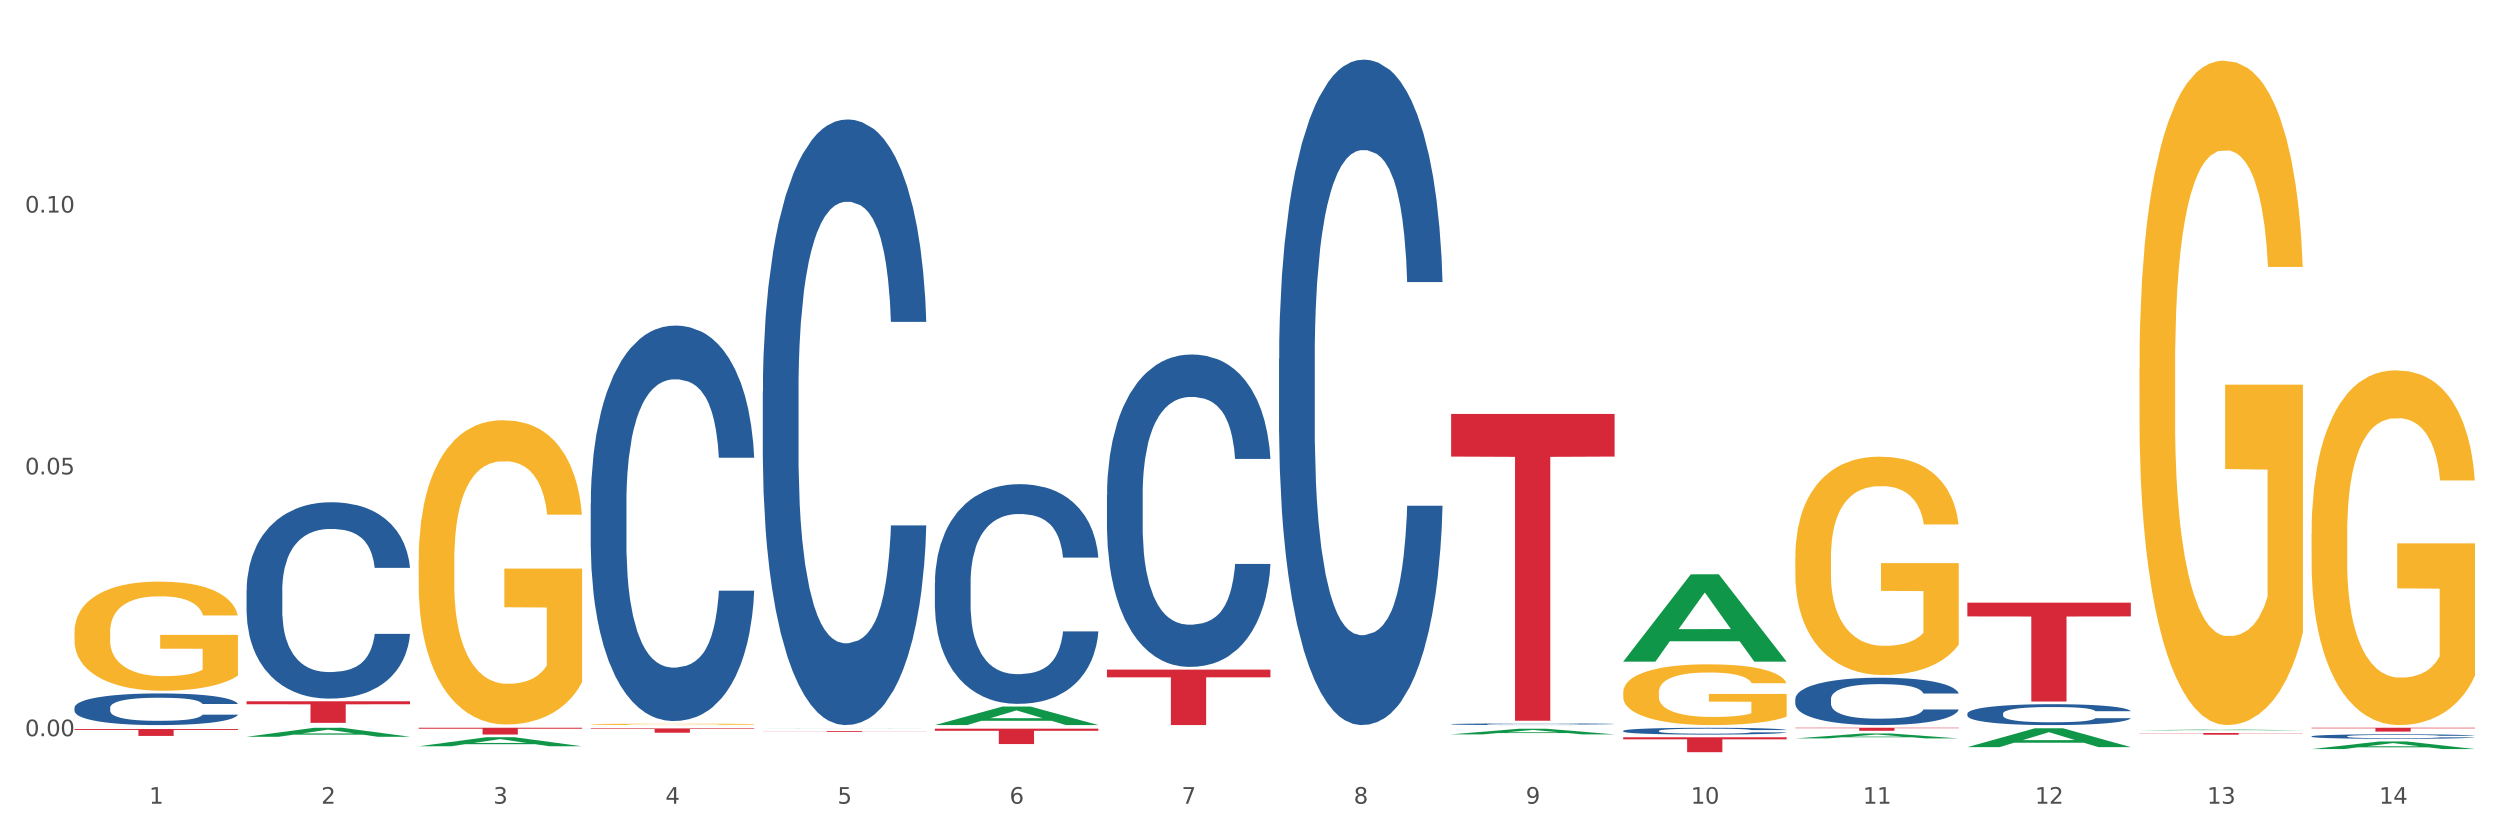 <?xml version="1.0" encoding="utf-8" standalone="no"?>
<!DOCTYPE svg PUBLIC "-//W3C//DTD SVG 1.1//EN"
  "http://www.w3.org/Graphics/SVG/1.1/DTD/svg11.dtd">
<svg xmlns:xlink="http://www.w3.org/1999/xlink" width="1080pt" height="360pt" viewBox="0 0 1080 360" xmlns="http://www.w3.org/2000/svg" version="1.1">
 <rect x="0" y="0" width="1080" height="360" fill="#333333" stroke="none"/>
 <defs>
  <style type="text/css">*{stroke-linejoin: round; stroke-linecap: butt}</style>
 </defs>
 <g id="figure_1">
  <g id="patch_1">
   <path d="M 0 360 
L 1080 360 
L 1080 0 
L 0 0 
z
" style="fill: #ffffff; stroke: #ffffff; stroke-linejoin: miter"/>
  </g>
  <g id="axes_1">
   <g id="matplotlib.axis_1">
    <g id="xtick_1">
     <g id="text_1">
      <!-- 1 -->
      <g style="fill: #4d4d4d" transform="translate(64.432 347.204) scale(0.096 -0.096)">
       <defs>
        <path id="DejaVuSans-31" d="M 794 531 
L 1825 531 
L 1825 4091 
L 703 3866 
L 703 4441 
L 1819 4666 
L 2450 4666 
L 2450 531 
L 3481 531 
L 3481 0 
L 794 0 
L 794 531 
z
" transform="scale(0.016)"/>
       </defs>
       <use xlink:href="#DejaVuSans-31"/>
      </g>
     </g>
    </g>
    <g id="xtick_2">
     <g id="text_2">
      <!-- 2 -->
      <g style="fill: #4d4d4d" transform="translate(138.771 347.204) scale(0.096 -0.096)">
       <defs>
        <path id="DejaVuSans-32" d="M 1228 531 
L 3431 531 
L 3431 0 
L 469 0 
L 469 531 
Q 828 903 1448 1529 
Q 2069 2156 2228 2338 
Q 2531 2678 2651 2914 
Q 2772 3150 2772 3378 
Q 2772 3750 2511 3984 
Q 2250 4219 1831 4219 
Q 1534 4219 1204 4116 
Q 875 4013 500 3803 
L 500 4441 
Q 881 4594 1212 4672 
Q 1544 4750 1819 4750 
Q 2544 4750 2975 4387 
Q 3406 4025 3406 3419 
Q 3406 3131 3298 2873 
Q 3191 2616 2906 2266 
Q 2828 2175 2409 1742 
Q 1991 1309 1228 531 
z
" transform="scale(0.016)"/>
       </defs>
       <use xlink:href="#DejaVuSans-32"/>
      </g>
     </g>
    </g>
    <g id="xtick_3">
     <g id="text_3">
      <!-- 3 -->
      <g style="fill: #4d4d4d" transform="translate(213.109 347.204) scale(0.096 -0.096)">
       <defs>
        <path id="DejaVuSans-33" d="M 2597 2516 
Q 3050 2419 3304 2112 
Q 3559 1806 3559 1356 
Q 3559 666 3084 287 
Q 2609 -91 1734 -91 
Q 1441 -91 1130 -33 
Q 819 25 488 141 
L 488 750 
Q 750 597 1062 519 
Q 1375 441 1716 441 
Q 2309 441 2620 675 
Q 2931 909 2931 1356 
Q 2931 1769 2642 2001 
Q 2353 2234 1838 2234 
L 1294 2234 
L 1294 2753 
L 1863 2753 
Q 2328 2753 2575 2939 
Q 2822 3125 2822 3475 
Q 2822 3834 2567 4026 
Q 2313 4219 1838 4219 
Q 1578 4219 1281 4162 
Q 984 4106 628 3988 
L 628 4550 
Q 988 4650 1302 4700 
Q 1616 4750 1894 4750 
Q 2613 4750 3031 4423 
Q 3450 4097 3450 3541 
Q 3450 3153 3228 2886 
Q 3006 2619 2597 2516 
z
" transform="scale(0.016)"/>
       </defs>
       <use xlink:href="#DejaVuSans-33"/>
      </g>
     </g>
    </g>
    <g id="xtick_4">
     <g id="text_4">
      <!-- 4 -->
      <g style="fill: #4d4d4d" transform="translate(287.448 347.204) scale(0.096 -0.096)">
       <defs>
        <path id="DejaVuSans-34" d="M 2419 4116 
L 825 1625 
L 2419 1625 
L 2419 4116 
z
M 2253 4666 
L 3047 4666 
L 3047 1625 
L 3713 1625 
L 3713 1100 
L 3047 1100 
L 3047 0 
L 2419 0 
L 2419 1100 
L 313 1100 
L 313 1709 
L 2253 4666 
z
" transform="scale(0.016)"/>
       </defs>
       <use xlink:href="#DejaVuSans-34"/>
      </g>
     </g>
    </g>
    <g id="xtick_5">
     <g id="text_5">
      <!-- 5 -->
      <g style="fill: #4d4d4d" transform="translate(361.787 347.204) scale(0.096 -0.096)">
       <defs>
        <path id="DejaVuSans-35" d="M 691 4666 
L 3169 4666 
L 3169 4134 
L 1269 4134 
L 1269 2991 
Q 1406 3038 1543 3061 
Q 1681 3084 1819 3084 
Q 2600 3084 3056 2656 
Q 3513 2228 3513 1497 
Q 3513 744 3044 326 
Q 2575 -91 1722 -91 
Q 1428 -91 1123 -41 
Q 819 9 494 109 
L 494 744 
Q 775 591 1075 516 
Q 1375 441 1709 441 
Q 2250 441 2565 725 
Q 2881 1009 2881 1497 
Q 2881 1984 2565 2268 
Q 2250 2553 1709 2553 
Q 1456 2553 1204 2497 
Q 953 2441 691 2322 
L 691 4666 
z
" transform="scale(0.016)"/>
       </defs>
       <use xlink:href="#DejaVuSans-35"/>
      </g>
     </g>
    </g>
    <g id="xtick_6">
     <g id="text_6">
      <!-- 6 -->
      <g style="fill: #4d4d4d" transform="translate(436.125 347.204) scale(0.096 -0.096)">
       <defs>
        <path id="DejaVuSans-36" d="M 2113 2584 
Q 1688 2584 1439 2293 
Q 1191 2003 1191 1497 
Q 1191 994 1439 701 
Q 1688 409 2113 409 
Q 2538 409 2786 701 
Q 3034 994 3034 1497 
Q 3034 2003 2786 2293 
Q 2538 2584 2113 2584 
z
M 3366 4563 
L 3366 3988 
Q 3128 4100 2886 4159 
Q 2644 4219 2406 4219 
Q 1781 4219 1451 3797 
Q 1122 3375 1075 2522 
Q 1259 2794 1537 2939 
Q 1816 3084 2150 3084 
Q 2853 3084 3261 2657 
Q 3669 2231 3669 1497 
Q 3669 778 3244 343 
Q 2819 -91 2113 -91 
Q 1303 -91 875 529 
Q 447 1150 447 2328 
Q 447 3434 972 4092 
Q 1497 4750 2381 4750 
Q 2619 4750 2861 4703 
Q 3103 4656 3366 4563 
z
" transform="scale(0.016)"/>
       </defs>
       <use xlink:href="#DejaVuSans-36"/>
      </g>
     </g>
    </g>
    <g id="xtick_7">
     <g id="text_7">
      <!-- 7 -->
      <g style="fill: #4d4d4d" transform="translate(510.464 347.204) scale(0.096 -0.096)">
       <defs>
        <path id="DejaVuSans-37" d="M 525 4666 
L 3525 4666 
L 3525 4397 
L 1831 0 
L 1172 0 
L 2766 4134 
L 525 4134 
L 525 4666 
z
" transform="scale(0.016)"/>
       </defs>
       <use xlink:href="#DejaVuSans-37"/>
      </g>
     </g>
    </g>
    <g id="xtick_8">
     <g id="text_8">
      <!-- 8 -->
      <g style="fill: #4d4d4d" transform="translate(584.803 347.204) scale(0.096 -0.096)">
       <defs>
        <path id="DejaVuSans-38" d="M 2034 2216 
Q 1584 2216 1326 1975 
Q 1069 1734 1069 1313 
Q 1069 891 1326 650 
Q 1584 409 2034 409 
Q 2484 409 2743 651 
Q 3003 894 3003 1313 
Q 3003 1734 2745 1975 
Q 2488 2216 2034 2216 
z
M 1403 2484 
Q 997 2584 770 2862 
Q 544 3141 544 3541 
Q 544 4100 942 4425 
Q 1341 4750 2034 4750 
Q 2731 4750 3128 4425 
Q 3525 4100 3525 3541 
Q 3525 3141 3298 2862 
Q 3072 2584 2669 2484 
Q 3125 2378 3379 2068 
Q 3634 1759 3634 1313 
Q 3634 634 3220 271 
Q 2806 -91 2034 -91 
Q 1263 -91 848 271 
Q 434 634 434 1313 
Q 434 1759 690 2068 
Q 947 2378 1403 2484 
z
M 1172 3481 
Q 1172 3119 1398 2916 
Q 1625 2713 2034 2713 
Q 2441 2713 2670 2916 
Q 2900 3119 2900 3481 
Q 2900 3844 2670 4047 
Q 2441 4250 2034 4250 
Q 1625 4250 1398 4047 
Q 1172 3844 1172 3481 
z
" transform="scale(0.016)"/>
       </defs>
       <use xlink:href="#DejaVuSans-38"/>
      </g>
     </g>
    </g>
    <g id="xtick_9">
     <g id="text_9">
      <!-- 9 -->
      <g style="fill: #4d4d4d" transform="translate(659.142 347.204) scale(0.096 -0.096)">
       <defs>
        <path id="DejaVuSans-39" d="M 703 97 
L 703 672 
Q 941 559 1184 500 
Q 1428 441 1663 441 
Q 2288 441 2617 861 
Q 2947 1281 2994 2138 
Q 2813 1869 2534 1725 
Q 2256 1581 1919 1581 
Q 1219 1581 811 2004 
Q 403 2428 403 3163 
Q 403 3881 828 4315 
Q 1253 4750 1959 4750 
Q 2769 4750 3195 4129 
Q 3622 3509 3622 2328 
Q 3622 1225 3098 567 
Q 2575 -91 1691 -91 
Q 1453 -91 1209 -44 
Q 966 3 703 97 
z
M 1959 2075 
Q 2384 2075 2632 2365 
Q 2881 2656 2881 3163 
Q 2881 3666 2632 3958 
Q 2384 4250 1959 4250 
Q 1534 4250 1286 3958 
Q 1038 3666 1038 3163 
Q 1038 2656 1286 2365 
Q 1534 2075 1959 2075 
z
" transform="scale(0.016)"/>
       </defs>
       <use xlink:href="#DejaVuSans-39"/>
      </g>
     </g>
    </g>
    <g id="xtick_10">
     <g id="text_10">
      <!-- 10 -->
      <g style="fill: #4d4d4d" transform="translate(730.426 347.204) scale(0.096 -0.096)">
       <defs>
        <path id="DejaVuSans-30" d="M 2034 4250 
Q 1547 4250 1301 3770 
Q 1056 3291 1056 2328 
Q 1056 1369 1301 889 
Q 1547 409 2034 409 
Q 2525 409 2770 889 
Q 3016 1369 3016 2328 
Q 3016 3291 2770 3770 
Q 2525 4250 2034 4250 
z
M 2034 4750 
Q 2819 4750 3233 4129 
Q 3647 3509 3647 2328 
Q 3647 1150 3233 529 
Q 2819 -91 2034 -91 
Q 1250 -91 836 529 
Q 422 1150 422 2328 
Q 422 3509 836 4129 
Q 1250 4750 2034 4750 
z
" transform="scale(0.016)"/>
       </defs>
       <use xlink:href="#DejaVuSans-31"/>
       <use xlink:href="#DejaVuSans-30" transform="translate(63.623 0)"/>
      </g>
     </g>
    </g>
    <g id="xtick_11">
     <g id="text_11">
      <!-- 11 -->
      <g style="fill: #4d4d4d" transform="translate(804.765 347.204) scale(0.096 -0.096)">
       <use xlink:href="#DejaVuSans-31"/>
       <use xlink:href="#DejaVuSans-31" transform="translate(63.623 0)"/>
      </g>
     </g>
    </g>
    <g id="xtick_12">
     <g id="text_12">
      <!-- 12 -->
      <g style="fill: #4d4d4d" transform="translate(879.104 347.204) scale(0.096 -0.096)">
       <use xlink:href="#DejaVuSans-31"/>
       <use xlink:href="#DejaVuSans-32" transform="translate(63.623 0)"/>
      </g>
     </g>
    </g>
    <g id="xtick_13">
     <g id="text_13">
      <!-- 13 -->
      <g style="fill: #4d4d4d" transform="translate(953.442 347.204) scale(0.096 -0.096)">
       <use xlink:href="#DejaVuSans-31"/>
       <use xlink:href="#DejaVuSans-33" transform="translate(63.623 0)"/>
      </g>
     </g>
    </g>
    <g id="xtick_14">
     <g id="text_14">
      <!-- 14 -->
      <g style="fill: #4d4d4d" transform="translate(1027.781 347.204) scale(0.096 -0.096)">
       <use xlink:href="#DejaVuSans-31"/>
       <use xlink:href="#DejaVuSans-34" transform="translate(63.623 0)"/>
      </g>
     </g>
    </g>
    <g id="xtick_15"/>
    <g id="xtick_16"/>
    <g id="xtick_17"/>
    <g id="xtick_18"/>
    <g id="xtick_19"/>
    <g id="xtick_20"/>
    <g id="xtick_21"/>
    <g id="xtick_22"/>
    <g id="xtick_23"/>
    <g id="xtick_24"/>
    <g id="xtick_25"/>
    <g id="xtick_26"/>
    <g id="xtick_27"/>
   </g>
   <g id="matplotlib.axis_2">
    <g id="ytick_1">
     <g id="text_15">
      <!-- 0.00 -->
      <g style="fill: #4d4d4d" transform="translate(10.8 318.042) scale(0.096 -0.096)">
       <defs>
        <path id="DejaVuSans-2e" d="M 684 794 
L 1344 794 
L 1344 0 
L 684 0 
L 684 794 
z
" transform="scale(0.016)"/>
       </defs>
       <use xlink:href="#DejaVuSans-30"/>
       <use xlink:href="#DejaVuSans-2e" transform="translate(63.623 0)"/>
       <use xlink:href="#DejaVuSans-30" transform="translate(95.41 0)"/>
       <use xlink:href="#DejaVuSans-30" transform="translate(159.033 0)"/>
      </g>
     </g>
    </g>
    <g id="ytick_2">
     <g id="text_16">
      <!-- 0.05 -->
      <g style="fill: #4d4d4d" transform="translate(10.8 204.94) scale(0.096 -0.096)">
       <use xlink:href="#DejaVuSans-30"/>
       <use xlink:href="#DejaVuSans-2e" transform="translate(63.623 0)"/>
       <use xlink:href="#DejaVuSans-30" transform="translate(95.41 0)"/>
       <use xlink:href="#DejaVuSans-35" transform="translate(159.033 0)"/>
      </g>
     </g>
    </g>
    <g id="ytick_3">
     <g id="text_17">
      <!-- 0.10 -->
      <g style="fill: #4d4d4d" transform="translate(10.8 91.838) scale(0.096 -0.096)">
       <use xlink:href="#DejaVuSans-30"/>
       <use xlink:href="#DejaVuSans-2e" transform="translate(63.623 0)"/>
       <use xlink:href="#DejaVuSans-31" transform="translate(95.41 0)"/>
       <use xlink:href="#DejaVuSans-30" transform="translate(159.033 0)"/>
      </g>
     </g>
    </g>
    <g id="ytick_4"/>
    <g id="ytick_5"/>
    <g id="ytick_6"/>
   </g>
   <g id="PolyCollection_1">
    <path d="M 106.514 318.28 
L 106.587 318.277 
L 135.709 314.398 
L 147.795 314.395 
L 177.135 318.287 
L 163.157 318.287 
L 156.823 317.381 
L 126.754 317.381 
L 126.535 317.396 
L 120.42 318.287 
L 106.514 318.287 
L 106.514 318.28 
L 130.54 316.84 
L 153.037 316.836 
L 141.897 315.224 
L 141.752 315.217 
L 141.606 315.228 
L 130.467 316.836 
L 130.54 316.84 
L 106.514 318.28 
z
" clip-path="url(#p752c53627f)" style="fill: #109648"/>
    <path d="M 329.53 315.785 
L 400.152 315.785 
L 400.152 315.837 
L 372.371 315.837 
L 372.371 316.158 
L 357.143 316.158 
L 357.143 315.837 
L 329.53 315.837 
L 329.53 315.786 
L 329.53 315.785 
z
" clip-path="url(#p752c53627f)" style="fill: #d62839"/>
    <path d="M 403.869 314.779 
L 474.49 314.779 
L 474.49 315.703 
L 446.71 315.709 
L 446.71 321.43 
L 431.481 321.43 
L 431.481 315.709 
L 403.869 315.703 
L 403.869 314.785 
L 403.869 314.779 
z
" clip-path="url(#p752c53627f)" style="fill: #d62839"/>
    <path d="M 478.207 289.267 
L 548.829 289.267 
L 548.829 292.599 
L 521.049 292.621 
L 521.049 313.24 
L 505.82 313.24 
L 505.82 292.621 
L 478.207 292.599 
L 478.207 289.29 
L 478.207 289.267 
z
" clip-path="url(#p752c53627f)" style="fill: #d62839"/>
    <path d="M 626.885 178.818 
L 697.506 178.818 
L 697.506 197.238 
L 669.726 197.363 
L 669.726 311.369 
L 654.497 311.369 
L 654.497 197.363 
L 626.885 197.238 
L 626.885 178.943 
L 626.885 178.818 
z
" clip-path="url(#p752c53627f)" style="fill: #d62839"/>
    <path d="M 701.223 318.5 
L 771.845 318.5 
L 771.845 319.396 
L 744.065 319.402 
L 744.065 324.95 
L 728.836 324.95 
L 728.836 319.402 
L 701.223 319.396 
L 701.223 318.506 
L 701.223 318.5 
z
" clip-path="url(#p752c53627f)" style="fill: #d62839"/>
    <path d="M 775.562 314.395 
L 846.184 314.395 
L 846.184 314.576 
L 818.404 314.577 
L 818.404 315.699 
L 803.175 315.699 
L 803.175 314.577 
L 775.562 314.576 
L 775.562 314.396 
L 775.562 314.395 
z
" clip-path="url(#p752c53627f)" style="fill: #d62839"/>
    <path d="M 849.901 260.36 
L 920.523 260.36 
L 920.523 266.293 
L 892.742 266.334 
L 892.742 303.056 
L 877.514 303.056 
L 877.514 266.334 
L 849.901 266.293 
L 849.901 260.4 
L 849.901 260.36 
z
" clip-path="url(#p752c53627f)" style="fill: #d62839"/>
    <path d="M 924.24 316.654 
L 994.861 316.654 
L 994.861 316.757 
L 967.081 316.758 
L 967.081 317.398 
L 951.852 317.398 
L 951.852 316.758 
L 924.24 316.757 
L 924.24 316.654 
L 924.24 316.654 
z
" clip-path="url(#p752c53627f)" style="fill: #d62839"/>
    <path d="M 998.578 314.395 
L 1069.2 314.395 
L 1069.2 314.626 
L 1041.42 314.628 
L 1041.42 316.059 
L 1026.191 316.059 
L 1026.191 314.628 
L 998.578 314.626 
L 998.578 314.396 
L 998.578 314.395 
z
" clip-path="url(#p752c53627f)" style="fill: #d62839"/>
    <path d="M 255.191 314.654 
L 325.813 314.654 
L 325.813 314.917 
L 298.033 314.919 
L 298.033 316.553 
L 282.804 316.553 
L 282.804 314.919 
L 255.191 314.917 
L 255.191 314.655 
L 255.191 314.654 
z
" clip-path="url(#p752c53627f)" style="fill: #d62839"/>
    <path d="M 106.514 255.087 
L 106.597 255.009 
L 106.597 252.84 
L 106.848 249.896 
L 107.766 244.473 
L 108.935 240.367 
L 110.938 235.564 
L 112.023 233.55 
L 113.442 231.303 
L 116.364 227.662 
L 119.703 224.563 
L 122.04 222.858 
L 123.794 221.774 
L 127.717 219.837 
L 129.971 218.985 
L 132.308 218.288 
L 134.312 217.823 
L 137.651 217.28 
L 140.322 217.048 
L 143.411 216.971 
L 145.998 217.048 
L 149.421 217.358 
L 154.43 218.288 
L 156.35 218.83 
L 158.937 219.76 
L 161.609 220.999 
L 163.779 222.239 
L 166.283 224.021 
L 168.871 226.345 
L 171.376 229.289 
L 173.129 232 
L 174.548 234.867 
L 175.8 238.353 
L 176.718 242.149 
L 177.135 245.325 
L 161.859 245.325 
L 161.442 242.459 
L 160.607 239.36 
L 159.772 237.268 
L 158.854 235.564 
L 157.435 233.627 
L 156.183 232.388 
L 154.096 230.916 
L 152.176 229.986 
L 150.59 229.444 
L 148.67 228.979 
L 144.579 228.514 
L 141.658 228.514 
L 139.821 228.669 
L 137.567 229.056 
L 135.647 229.599 
L 133.393 230.528 
L 131.64 231.535 
L 129.887 232.852 
L 128.886 233.782 
L 127.383 235.486 
L 126.381 236.881 
L 125.046 239.283 
L 124.294 240.987 
L 122.959 245.403 
L 122.374 248.657 
L 122.124 250.903 
L 121.957 253.383 
L 121.957 265.468 
L 122.458 270.891 
L 122.875 273.215 
L 123.543 275.85 
L 124.795 279.258 
L 126.632 282.59 
L 128.552 284.991 
L 130.138 286.463 
L 131.64 287.548 
L 133.143 288.4 
L 134.979 289.175 
L 136.482 289.64 
L 138.736 290.104 
L 141.407 290.337 
L 143.494 290.337 
L 147.751 289.949 
L 149.671 289.562 
L 151.508 289.02 
L 153.511 288.168 
L 155.097 287.238 
L 156.016 286.541 
L 157.518 285.069 
L 158.687 283.519 
L 159.689 281.737 
L 160.357 280.188 
L 161.108 277.864 
L 161.692 275.23 
L 161.859 273.835 
L 177.135 273.835 
L 176.802 276.624 
L 176.217 279.336 
L 175.049 282.977 
L 174.13 285.069 
L 172.711 287.625 
L 171.209 289.795 
L 169.122 292.196 
L 167.202 293.978 
L 165.198 295.527 
L 163.028 296.922 
L 159.104 298.859 
L 157.685 299.401 
L 154.68 300.331 
L 152.343 300.873 
L 148.92 301.415 
L 145.414 301.725 
L 141.741 301.803 
L 138.486 301.648 
L 134.896 301.183 
L 132.642 300.718 
L 130.138 300.021 
L 127.216 298.936 
L 124.461 297.619 
L 121.874 296.07 
L 119.453 294.288 
L 117.199 292.274 
L 114.277 288.942 
L 112.107 285.688 
L 110.521 282.667 
L 109.435 280.11 
L 108.35 276.857 
L 107.766 274.61 
L 106.848 269.187 
L 106.514 264.151 
L 106.514 255.087 
z
" clip-path="url(#p752c53627f)" style="fill: #255c99"/>
    <path d="M 329.53 169.161 
L 329.613 168.922 
L 329.613 162.232 
L 329.864 153.153 
L 330.782 136.427 
L 331.951 123.763 
L 333.954 108.949 
L 335.039 102.737 
L 336.458 95.808 
L 339.38 84.578 
L 342.719 75.02 
L 345.057 69.764 
L 346.81 66.419 
L 350.733 60.445 
L 352.987 57.817 
L 355.324 55.667 
L 357.328 54.233 
L 360.667 52.56 
L 363.338 51.844 
L 366.427 51.605 
L 369.015 51.844 
L 372.437 52.799 
L 377.446 55.667 
L 379.366 57.339 
L 381.954 60.206 
L 384.625 64.029 
L 386.795 67.852 
L 389.3 73.348 
L 391.887 80.516 
L 394.392 89.596 
L 396.145 97.958 
L 397.564 106.799 
L 398.816 117.551 
L 399.734 129.259 
L 400.152 139.055 
L 384.875 139.055 
L 384.458 130.215 
L 383.623 120.657 
L 382.788 114.206 
L 381.87 108.949 
L 380.451 102.976 
L 379.199 99.153 
L 377.112 94.613 
L 375.192 91.746 
L 373.606 90.073 
L 371.686 88.64 
L 367.595 87.206 
L 364.674 87.206 
L 362.837 87.684 
L 360.583 88.879 
L 358.663 90.551 
L 356.41 93.419 
L 354.656 96.525 
L 352.903 100.587 
L 351.902 103.454 
L 350.399 108.71 
L 349.397 113.011 
L 348.062 120.418 
L 347.31 125.675 
L 345.975 139.294 
L 345.391 149.33 
L 345.14 156.259 
L 344.973 163.905 
L 344.973 201.179 
L 345.474 217.904 
L 345.891 225.073 
L 346.559 233.196 
L 347.811 243.71 
L 349.648 253.984 
L 351.568 261.391 
L 353.154 265.931 
L 354.656 269.276 
L 356.159 271.904 
L 357.996 274.293 
L 359.498 275.727 
L 361.752 277.161 
L 364.423 277.877 
L 366.51 277.877 
L 370.768 276.683 
L 372.688 275.488 
L 374.524 273.816 
L 376.528 271.187 
L 378.114 268.32 
L 379.032 266.17 
L 380.534 261.63 
L 381.703 256.851 
L 382.705 251.356 
L 383.373 246.577 
L 384.124 239.409 
L 384.708 231.285 
L 384.875 226.984 
L 400.152 226.984 
L 399.818 235.586 
L 399.233 243.949 
L 398.065 255.179 
L 397.146 261.63 
L 395.727 269.515 
L 394.225 276.205 
L 392.138 283.612 
L 390.218 289.108 
L 388.214 293.886 
L 386.044 298.187 
L 382.121 304.161 
L 380.701 305.833 
L 377.696 308.7 
L 375.359 310.373 
L 371.936 312.045 
L 368.43 313.001 
L 364.757 313.24 
L 361.502 312.762 
L 357.912 311.329 
L 355.658 309.895 
L 353.154 307.745 
L 350.232 304.399 
L 347.477 300.338 
L 344.89 295.559 
L 342.469 290.063 
L 340.215 283.851 
L 337.293 273.577 
L 335.123 263.541 
L 333.537 254.223 
L 332.452 246.338 
L 331.366 236.303 
L 330.782 229.373 
L 329.864 212.648 
L 329.53 197.117 
L 329.53 169.161 
z
" clip-path="url(#p752c53627f)" style="fill: #255c99"/>
    <path d="M 403.869 251.798 
L 403.952 251.711 
L 403.952 249.284 
L 404.202 245.99 
L 405.121 239.922 
L 406.289 235.328 
L 408.293 229.954 
L 409.378 227.701 
L 410.797 225.187 
L 413.719 221.113 
L 417.058 217.646 
L 419.395 215.739 
L 421.148 214.525 
L 425.072 212.358 
L 427.326 211.405 
L 429.663 210.625 
L 431.666 210.104 
L 435.006 209.498 
L 437.677 209.238 
L 440.766 209.151 
L 443.353 209.238 
L 446.776 209.584 
L 451.785 210.625 
L 453.704 211.231 
L 456.292 212.271 
L 458.964 213.658 
L 461.134 215.045 
L 463.638 217.039 
L 466.226 219.639 
L 468.73 222.933 
L 470.483 225.967 
L 471.903 229.174 
L 473.155 233.075 
L 474.073 237.322 
L 474.49 240.876 
L 459.214 240.876 
L 458.797 237.669 
L 457.962 234.202 
L 457.127 231.861 
L 456.209 229.954 
L 454.79 227.787 
L 453.538 226.4 
L 451.451 224.753 
L 449.531 223.713 
L 447.945 223.107 
L 446.025 222.586 
L 441.934 222.066 
L 439.012 222.066 
L 437.176 222.24 
L 434.922 222.673 
L 433.002 223.28 
L 430.748 224.32 
L 428.995 225.447 
L 427.242 226.92 
L 426.24 227.961 
L 424.738 229.868 
L 423.736 231.428 
L 422.401 234.115 
L 421.649 236.022 
L 420.314 240.963 
L 419.729 244.603 
L 419.479 247.117 
L 419.312 249.891 
L 419.312 263.413 
L 419.813 269.48 
L 420.23 272.081 
L 420.898 275.028 
L 422.15 278.842 
L 423.987 282.569 
L 425.907 285.256 
L 427.493 286.903 
L 428.995 288.117 
L 430.498 289.07 
L 432.334 289.937 
L 433.837 290.457 
L 436.091 290.977 
L 438.762 291.237 
L 440.849 291.237 
L 445.106 290.804 
L 447.026 290.37 
L 448.863 289.764 
L 450.866 288.81 
L 452.452 287.77 
L 453.371 286.99 
L 454.873 285.343 
L 456.042 283.609 
L 457.044 281.616 
L 457.711 279.882 
L 458.463 277.282 
L 459.047 274.335 
L 459.214 272.774 
L 474.49 272.774 
L 474.156 275.895 
L 473.572 278.929 
L 472.403 283.003 
L 471.485 285.343 
L 470.066 288.203 
L 468.563 290.63 
L 466.477 293.318 
L 464.557 295.311 
L 462.553 297.045 
L 460.383 298.605 
L 456.459 300.772 
L 455.04 301.379 
L 452.035 302.419 
L 449.698 303.026 
L 446.275 303.633 
L 442.769 303.979 
L 439.096 304.066 
L 435.84 303.893 
L 432.251 303.372 
L 429.997 302.852 
L 427.493 302.072 
L 424.571 300.859 
L 421.816 299.385 
L 419.228 297.652 
L 416.808 295.658 
L 414.554 293.404 
L 411.632 289.677 
L 409.462 286.036 
L 407.875 282.656 
L 406.79 279.795 
L 405.705 276.155 
L 405.121 273.641 
L 404.202 267.574 
L 403.869 261.939 
L 403.869 251.798 
z
" clip-path="url(#p752c53627f)" style="fill: #255c99"/>
    <path d="M 478.207 213.786 
L 478.291 213.663 
L 478.291 210.211 
L 478.541 205.527 
L 479.459 196.899 
L 480.628 190.366 
L 482.632 182.724 
L 483.717 179.519 
L 485.136 175.945 
L 488.058 170.152 
L 491.397 165.221 
L 493.734 162.509 
L 495.487 160.784 
L 499.41 157.702 
L 501.664 156.346 
L 504.002 155.237 
L 506.005 154.497 
L 509.344 153.635 
L 512.016 153.265 
L 515.104 153.141 
L 517.692 153.265 
L 521.115 153.758 
L 526.123 155.237 
L 528.043 156.1 
L 530.631 157.579 
L 533.302 159.551 
L 535.473 161.523 
L 537.977 164.358 
L 540.565 168.056 
L 543.069 172.74 
L 544.822 177.054 
L 546.241 181.615 
L 547.493 187.162 
L 548.412 193.201 
L 548.829 198.255 
L 533.553 198.255 
L 533.135 193.694 
L 532.301 188.764 
L 531.466 185.436 
L 530.548 182.724 
L 529.128 179.643 
L 527.876 177.67 
L 525.789 175.328 
L 523.869 173.849 
L 522.283 172.987 
L 520.363 172.247 
L 516.273 171.507 
L 513.351 171.507 
L 511.515 171.754 
L 509.261 172.37 
L 507.341 173.233 
L 505.087 174.712 
L 503.334 176.315 
L 501.581 178.41 
L 500.579 179.889 
L 499.077 182.601 
L 498.075 184.82 
L 496.739 188.641 
L 495.988 191.352 
L 494.652 198.378 
L 494.068 203.555 
L 493.818 207.13 
L 493.651 211.074 
L 493.651 230.303 
L 494.151 238.931 
L 494.569 242.629 
L 495.237 246.82 
L 496.489 252.243 
L 498.325 257.544 
L 500.245 261.365 
L 501.831 263.707 
L 503.334 265.432 
L 504.837 266.788 
L 506.673 268.021 
L 508.176 268.76 
L 510.429 269.5 
L 513.101 269.87 
L 515.188 269.87 
L 519.445 269.254 
L 521.365 268.637 
L 523.202 267.774 
L 525.205 266.419 
L 526.791 264.939 
L 527.709 263.83 
L 529.212 261.488 
L 530.381 259.023 
L 531.382 256.188 
L 532.05 253.723 
L 532.801 250.025 
L 533.386 245.834 
L 533.553 243.615 
L 548.829 243.615 
L 548.495 248.053 
L 547.911 252.367 
L 546.742 258.16 
L 545.824 261.488 
L 544.405 265.556 
L 542.902 269.007 
L 540.815 272.828 
L 538.895 275.663 
L 536.892 278.128 
L 534.721 280.347 
L 530.798 283.429 
L 529.379 284.291 
L 526.374 285.771 
L 524.036 286.633 
L 520.614 287.496 
L 517.108 287.989 
L 513.435 288.113 
L 510.179 287.866 
L 506.59 287.126 
L 504.336 286.387 
L 501.831 285.277 
L 498.91 283.552 
L 496.155 281.456 
L 493.567 278.991 
L 491.146 276.156 
L 488.892 272.951 
L 485.971 267.651 
L 483.8 262.474 
L 482.214 257.667 
L 481.129 253.599 
L 480.044 248.422 
L 479.459 244.848 
L 478.541 236.22 
L 478.207 228.208 
L 478.207 213.786 
z
" clip-path="url(#p752c53627f)" style="fill: #255c99"/>
    <path d="M 552.546 154.929 
L 552.629 154.666 
L 552.629 147.315 
L 552.88 137.339 
L 553.798 118.961 
L 554.967 105.046 
L 556.97 88.769 
L 558.055 81.943 
L 559.475 74.329 
L 562.396 61.99 
L 565.735 51.488 
L 568.073 45.712 
L 569.826 42.037 
L 573.749 35.473 
L 576.003 32.586 
L 578.34 30.223 
L 580.344 28.647 
L 583.683 26.81 
L 586.354 26.022 
L 589.443 25.759 
L 592.031 26.022 
L 595.453 27.072 
L 600.462 30.223 
L 602.382 32.06 
L 604.97 35.211 
L 607.641 39.412 
L 609.811 43.612 
L 612.316 49.651 
L 614.903 57.527 
L 617.408 67.503 
L 619.161 76.692 
L 620.58 86.406 
L 621.832 98.22 
L 622.75 111.085 
L 623.168 121.849 
L 607.891 121.849 
L 607.474 112.135 
L 606.639 101.633 
L 605.804 94.545 
L 604.886 88.769 
L 603.467 82.205 
L 602.215 78.005 
L 600.128 73.017 
L 598.208 69.866 
L 596.622 68.028 
L 594.702 66.453 
L 590.612 64.878 
L 587.69 64.878 
L 585.853 65.403 
L 583.6 66.716 
L 581.68 68.553 
L 579.426 71.704 
L 577.673 75.117 
L 575.92 79.58 
L 574.918 82.731 
L 573.415 88.506 
L 572.414 93.232 
L 571.078 101.371 
L 570.327 107.147 
L 568.991 122.111 
L 568.407 133.138 
L 568.156 140.752 
L 567.989 149.153 
L 567.989 190.109 
L 568.49 208.487 
L 568.908 216.363 
L 569.575 225.289 
L 570.827 236.841 
L 572.664 248.13 
L 574.584 256.269 
L 576.17 261.257 
L 577.673 264.933 
L 579.175 267.821 
L 581.012 270.446 
L 582.514 272.021 
L 584.768 273.597 
L 587.439 274.384 
L 589.526 274.384 
L 593.784 273.072 
L 595.704 271.759 
L 597.54 269.921 
L 599.544 267.033 
L 601.13 263.883 
L 602.048 261.52 
L 603.551 256.532 
L 604.719 251.281 
L 605.721 245.242 
L 606.389 239.992 
L 607.14 232.115 
L 607.724 223.189 
L 607.891 218.463 
L 623.168 218.463 
L 622.834 227.915 
L 622.249 237.104 
L 621.081 249.443 
L 620.163 256.532 
L 618.743 265.195 
L 617.241 272.546 
L 615.154 280.685 
L 613.234 286.724 
L 611.23 291.974 
L 609.06 296.7 
L 605.137 303.264 
L 603.718 305.101 
L 600.712 308.252 
L 598.375 310.09 
L 594.952 311.927 
L 591.446 312.978 
L 587.773 313.24 
L 584.518 312.715 
L 580.928 311.14 
L 578.674 309.565 
L 576.17 307.202 
L 573.248 303.526 
L 570.494 299.063 
L 567.906 293.812 
L 565.485 287.774 
L 563.231 280.948 
L 560.309 269.659 
L 558.139 258.632 
L 556.553 248.393 
L 555.468 239.729 
L 554.382 228.702 
L 553.798 221.089 
L 552.88 202.711 
L 552.546 185.646 
L 552.546 154.929 
z
" clip-path="url(#p752c53627f)" style="fill: #255c99"/>
    <path d="M 626.885 312.845 
L 626.968 312.845 
L 626.968 312.826 
L 627.219 312.802 
L 628.137 312.756 
L 629.306 312.721 
L 631.309 312.68 
L 632.394 312.663 
L 633.813 312.644 
L 636.735 312.614 
L 640.074 312.587 
L 642.411 312.573 
L 644.164 312.564 
L 648.088 312.548 
L 650.342 312.54 
L 652.679 312.534 
L 654.683 312.531 
L 658.022 312.526 
L 660.693 312.524 
L 663.782 312.523 
L 666.369 312.524 
L 669.792 312.527 
L 674.801 312.534 
L 676.721 312.539 
L 679.308 312.547 
L 681.98 312.557 
L 684.15 312.568 
L 686.654 312.583 
L 689.242 312.603 
L 691.747 312.627 
L 693.5 312.65 
L 694.919 312.675 
L 696.171 312.704 
L 697.089 312.736 
L 697.506 312.763 
L 682.23 312.763 
L 681.813 312.739 
L 680.978 312.712 
L 680.143 312.695 
L 679.225 312.68 
L 677.806 312.664 
L 676.554 312.654 
L 674.467 312.641 
L 672.547 312.633 
L 670.961 312.629 
L 669.041 312.625 
L 664.95 312.621 
L 662.029 312.621 
L 660.192 312.622 
L 657.938 312.625 
L 656.018 312.63 
L 653.764 312.638 
L 652.011 312.646 
L 650.258 312.658 
L 649.257 312.665 
L 647.754 312.68 
L 646.752 312.692 
L 645.417 312.712 
L 644.665 312.726 
L 643.33 312.764 
L 642.745 312.791 
L 642.495 312.81 
L 642.328 312.831 
L 642.328 312.933 
L 642.829 312.979 
L 643.246 312.999 
L 643.914 313.021 
L 645.166 313.05 
L 647.003 313.078 
L 648.923 313.098 
L 650.509 313.11 
L 652.011 313.12 
L 653.514 313.127 
L 655.35 313.133 
L 656.853 313.137 
L 659.107 313.141 
L 661.778 313.143 
L 663.865 313.143 
L 668.122 313.14 
L 670.042 313.137 
L 671.879 313.132 
L 673.882 313.125 
L 675.468 313.117 
L 676.387 313.111 
L 677.889 313.099 
L 679.058 313.086 
L 680.06 313.071 
L 680.728 313.057 
L 681.479 313.038 
L 682.063 313.016 
L 682.23 313.004 
L 697.506 313.004 
L 697.173 313.027 
L 696.588 313.05 
L 695.42 313.081 
L 694.501 313.099 
L 693.082 313.12 
L 691.58 313.139 
L 689.493 313.159 
L 687.573 313.174 
L 685.569 313.187 
L 683.399 313.199 
L 679.475 313.215 
L 678.056 313.22 
L 675.051 313.228 
L 672.714 313.232 
L 669.291 313.237 
L 665.785 313.239 
L 662.112 313.24 
L 658.856 313.239 
L 655.267 313.235 
L 653.013 313.231 
L 650.509 313.225 
L 647.587 313.216 
L 644.832 313.205 
L 642.244 313.192 
L 639.824 313.177 
L 637.57 313.16 
L 634.648 313.131 
L 632.478 313.104 
L 630.892 313.078 
L 629.806 313.057 
L 628.721 313.029 
L 628.137 313.01 
L 627.219 312.965 
L 626.885 312.922 
L 626.885 312.845 
z
" clip-path="url(#p752c53627f)" style="fill: #255c99"/>
    <path d="M 701.223 315.72 
L 701.307 315.718 
L 701.307 315.642 
L 701.557 315.54 
L 702.476 315.351 
L 703.644 315.208 
L 705.648 315.041 
L 706.733 314.971 
L 708.152 314.893 
L 711.074 314.766 
L 714.413 314.659 
L 716.75 314.599 
L 718.503 314.562 
L 722.427 314.494 
L 724.681 314.465 
L 727.018 314.44 
L 729.021 314.424 
L 732.36 314.405 
L 735.032 314.397 
L 738.12 314.395 
L 740.708 314.397 
L 744.131 314.408 
L 749.139 314.44 
L 751.059 314.459 
L 753.647 314.492 
L 756.318 314.535 
L 758.489 314.578 
L 760.993 314.64 
L 763.581 314.721 
L 766.085 314.823 
L 767.838 314.917 
L 769.257 315.017 
L 770.51 315.138 
L 771.428 315.27 
L 771.845 315.381 
L 756.569 315.381 
L 756.151 315.281 
L 755.317 315.173 
L 754.482 315.101 
L 753.564 315.041 
L 752.145 314.974 
L 750.892 314.931 
L 748.805 314.88 
L 746.885 314.847 
L 745.299 314.828 
L 743.379 314.812 
L 739.289 314.796 
L 736.367 314.796 
L 734.531 314.801 
L 732.277 314.815 
L 730.357 314.834 
L 728.103 314.866 
L 726.35 314.901 
L 724.597 314.947 
L 723.595 314.979 
L 722.093 315.039 
L 721.091 315.087 
L 719.755 315.171 
L 719.004 315.23 
L 717.668 315.383 
L 717.084 315.497 
L 716.834 315.575 
L 716.667 315.661 
L 716.667 316.081 
L 717.168 316.27 
L 717.585 316.351 
L 718.253 316.442 
L 719.505 316.561 
L 721.341 316.677 
L 723.261 316.76 
L 724.847 316.812 
L 726.35 316.849 
L 727.853 316.879 
L 729.689 316.906 
L 731.192 316.922 
L 733.446 316.938 
L 736.117 316.946 
L 738.204 316.946 
L 742.461 316.933 
L 744.381 316.919 
L 746.218 316.9 
L 748.221 316.871 
L 749.807 316.838 
L 750.725 316.814 
L 752.228 316.763 
L 753.397 316.709 
L 754.398 316.647 
L 755.066 316.593 
L 755.818 316.512 
L 756.402 316.421 
L 756.569 316.372 
L 771.845 316.372 
L 771.511 316.469 
L 770.927 316.564 
L 769.758 316.69 
L 768.84 316.763 
L 767.421 316.852 
L 765.918 316.927 
L 763.831 317.011 
L 761.911 317.073 
L 759.908 317.127 
L 757.738 317.175 
L 753.814 317.243 
L 752.395 317.262 
L 749.39 317.294 
L 747.052 317.313 
L 743.63 317.332 
L 740.124 317.342 
L 736.451 317.345 
L 733.195 317.34 
L 729.606 317.323 
L 727.352 317.307 
L 724.847 317.283 
L 721.926 317.245 
L 719.171 317.2 
L 716.583 317.146 
L 714.162 317.084 
L 711.908 317.014 
L 708.987 316.898 
L 706.816 316.785 
L 705.23 316.68 
L 704.145 316.591 
L 703.06 316.477 
L 702.476 316.399 
L 701.557 316.211 
L 701.223 316.036 
L 701.223 315.72 
z
" clip-path="url(#p752c53627f)" style="fill: #255c99"/>
    <path d="M 775.562 301.969 
L 775.646 301.95 
L 775.646 301.426 
L 775.896 300.716 
L 776.814 299.408 
L 777.983 298.417 
L 779.986 297.258 
L 781.072 296.772 
L 782.491 296.23 
L 785.412 295.351 
L 788.752 294.604 
L 791.089 294.192 
L 792.842 293.931 
L 796.765 293.463 
L 799.019 293.258 
L 801.357 293.09 
L 803.36 292.977 
L 806.699 292.847 
L 809.37 292.79 
L 812.459 292.772 
L 815.047 292.79 
L 818.469 292.865 
L 823.478 293.09 
L 825.398 293.22 
L 827.986 293.445 
L 830.657 293.744 
L 832.828 294.043 
L 835.332 294.473 
L 837.92 295.034 
L 840.424 295.744 
L 842.177 296.398 
L 843.596 297.09 
L 844.848 297.931 
L 845.766 298.847 
L 846.184 299.613 
L 830.908 299.613 
L 830.49 298.922 
L 829.655 298.174 
L 828.821 297.669 
L 827.902 297.258 
L 826.483 296.791 
L 825.231 296.492 
L 823.144 296.136 
L 821.224 295.912 
L 819.638 295.781 
L 817.718 295.669 
L 813.628 295.557 
L 810.706 295.557 
L 808.87 295.594 
L 806.616 295.688 
L 804.696 295.819 
L 802.442 296.043 
L 800.689 296.286 
L 798.936 296.604 
L 797.934 296.828 
L 796.431 297.239 
L 795.43 297.576 
L 794.094 298.155 
L 793.343 298.566 
L 792.007 299.632 
L 791.423 300.417 
L 791.172 300.959 
L 791.005 301.557 
L 791.005 304.473 
L 791.506 305.782 
L 791.924 306.343 
L 792.591 306.978 
L 793.844 307.801 
L 795.68 308.604 
L 797.6 309.184 
L 799.186 309.539 
L 800.689 309.801 
L 802.191 310.006 
L 804.028 310.193 
L 805.53 310.305 
L 807.784 310.418 
L 810.456 310.474 
L 812.543 310.474 
L 816.8 310.38 
L 818.72 310.287 
L 820.556 310.156 
L 822.56 309.95 
L 824.146 309.726 
L 825.064 309.558 
L 826.567 309.203 
L 827.735 308.829 
L 828.737 308.399 
L 829.405 308.025 
L 830.156 307.464 
L 830.741 306.829 
L 830.908 306.492 
L 846.184 306.492 
L 845.85 307.165 
L 845.266 307.819 
L 844.097 308.698 
L 843.179 309.203 
L 841.76 309.819 
L 840.257 310.343 
L 838.17 310.922 
L 836.25 311.352 
L 834.247 311.726 
L 832.076 312.062 
L 828.153 312.53 
L 826.734 312.661 
L 823.728 312.885 
L 821.391 313.016 
L 817.969 313.147 
L 814.463 313.221 
L 810.79 313.24 
L 807.534 313.203 
L 803.944 313.091 
L 801.69 312.978 
L 799.186 312.81 
L 796.264 312.548 
L 793.51 312.231 
L 790.922 311.857 
L 788.501 311.427 
L 786.247 310.941 
L 783.325 310.137 
L 781.155 309.352 
L 779.569 308.623 
L 778.484 308.006 
L 777.399 307.221 
L 776.814 306.679 
L 775.896 305.371 
L 775.562 304.156 
L 775.562 301.969 
z
" clip-path="url(#p752c53627f)" style="fill: #255c99"/>
    <path d="M 849.901 308.268 
L 849.984 308.259 
L 849.984 308.028 
L 850.235 307.715 
L 851.153 307.138 
L 852.322 306.701 
L 854.325 306.189 
L 855.41 305.975 
L 856.829 305.736 
L 859.751 305.348 
L 863.09 305.018 
L 865.428 304.837 
L 867.181 304.722 
L 871.104 304.515 
L 873.358 304.425 
L 875.695 304.351 
L 877.699 304.301 
L 881.038 304.243 
L 883.709 304.219 
L 886.798 304.21 
L 889.386 304.219 
L 892.808 304.252 
L 897.817 304.351 
L 899.737 304.408 
L 902.325 304.507 
L 904.996 304.639 
L 907.166 304.771 
L 909.671 304.961 
L 912.258 305.208 
L 914.763 305.522 
L 916.516 305.81 
L 917.935 306.115 
L 919.187 306.486 
L 920.105 306.89 
L 920.523 307.229 
L 905.246 307.229 
L 904.829 306.923 
L 903.994 306.594 
L 903.159 306.371 
L 902.241 306.189 
L 900.822 305.983 
L 899.57 305.851 
L 897.483 305.695 
L 895.563 305.596 
L 893.977 305.538 
L 892.057 305.489 
L 887.966 305.439 
L 885.045 305.439 
L 883.208 305.456 
L 880.954 305.497 
L 879.034 305.554 
L 876.78 305.653 
L 875.027 305.761 
L 873.274 305.901 
L 872.273 306 
L 870.77 306.181 
L 869.768 306.33 
L 868.433 306.585 
L 867.681 306.767 
L 866.346 307.237 
L 865.761 307.583 
L 865.511 307.822 
L 865.344 308.086 
L 865.344 309.373 
L 865.845 309.95 
L 866.262 310.197 
L 866.93 310.478 
L 868.182 310.84 
L 870.019 311.195 
L 871.939 311.451 
L 873.525 311.607 
L 875.027 311.723 
L 876.53 311.813 
L 878.367 311.896 
L 879.869 311.945 
L 882.123 311.995 
L 884.794 312.02 
L 886.881 312.02 
L 891.139 311.978 
L 893.059 311.937 
L 894.895 311.879 
L 896.899 311.789 
L 898.485 311.69 
L 899.403 311.616 
L 900.905 311.459 
L 902.074 311.294 
L 903.076 311.104 
L 903.744 310.939 
L 904.495 310.692 
L 905.079 310.412 
L 905.246 310.263 
L 920.523 310.263 
L 920.189 310.56 
L 919.604 310.849 
L 918.436 311.236 
L 917.517 311.459 
L 916.098 311.731 
L 914.596 311.962 
L 912.509 312.218 
L 910.589 312.407 
L 908.585 312.572 
L 906.415 312.721 
L 902.491 312.927 
L 901.072 312.984 
L 898.067 313.083 
L 895.73 313.141 
L 892.307 313.199 
L 888.801 313.232 
L 885.128 313.24 
L 881.873 313.224 
L 878.283 313.174 
L 876.029 313.125 
L 873.525 313.05 
L 870.603 312.935 
L 867.848 312.795 
L 865.261 312.63 
L 862.84 312.44 
L 860.586 312.226 
L 857.664 311.871 
L 855.494 311.525 
L 853.908 311.203 
L 852.823 310.931 
L 851.737 310.585 
L 851.153 310.346 
L 850.235 309.768 
L 849.901 309.232 
L 849.901 308.268 
z
" clip-path="url(#p752c53627f)" style="fill: #255c99"/>
    <path d="M 998.578 318.093 
L 998.662 318.091 
L 998.662 318.041 
L 998.912 317.973 
L 999.83 317.848 
L 1000.999 317.754 
L 1003.003 317.643 
L 1004.088 317.596 
L 1005.507 317.545 
L 1008.429 317.461 
L 1011.768 317.389 
L 1014.105 317.35 
L 1015.858 317.325 
L 1019.781 317.28 
L 1022.035 317.26 
L 1024.373 317.244 
L 1026.376 317.234 
L 1029.715 317.221 
L 1032.387 317.216 
L 1035.475 317.214 
L 1038.063 317.216 
L 1041.486 317.223 
L 1046.494 317.244 
L 1048.414 317.257 
L 1051.002 317.278 
L 1053.673 317.307 
L 1055.844 317.335 
L 1058.348 317.377 
L 1060.936 317.43 
L 1063.44 317.498 
L 1065.193 317.561 
L 1066.612 317.627 
L 1067.864 317.707 
L 1068.783 317.795 
L 1069.2 317.868 
L 1053.924 317.868 
L 1053.506 317.802 
L 1052.671 317.73 
L 1051.837 317.682 
L 1050.918 317.643 
L 1049.499 317.598 
L 1048.247 317.57 
L 1046.16 317.536 
L 1044.24 317.514 
L 1042.654 317.502 
L 1040.734 317.491 
L 1036.644 317.48 
L 1033.722 317.48 
L 1031.886 317.484 
L 1029.632 317.493 
L 1027.712 317.505 
L 1025.458 317.527 
L 1023.705 317.55 
L 1021.952 317.58 
L 1020.95 317.602 
L 1019.448 317.641 
L 1018.446 317.673 
L 1017.11 317.729 
L 1016.359 317.768 
L 1015.023 317.87 
L 1014.439 317.945 
L 1014.188 317.997 
L 1014.022 318.054 
L 1014.022 318.332 
L 1014.522 318.457 
L 1014.94 318.511 
L 1015.608 318.572 
L 1016.86 318.65 
L 1018.696 318.727 
L 1020.616 318.783 
L 1022.202 318.817 
L 1023.705 318.842 
L 1025.207 318.861 
L 1027.044 318.879 
L 1028.547 318.89 
L 1030.8 318.901 
L 1033.472 318.906 
L 1035.559 318.906 
L 1039.816 318.897 
L 1041.736 318.888 
L 1043.572 318.876 
L 1045.576 318.856 
L 1047.162 318.834 
L 1048.08 318.818 
L 1049.583 318.784 
L 1050.752 318.749 
L 1051.753 318.708 
L 1052.421 318.672 
L 1053.172 318.618 
L 1053.757 318.558 
L 1053.924 318.525 
L 1069.2 318.525 
L 1068.866 318.59 
L 1068.282 318.652 
L 1067.113 318.736 
L 1066.195 318.784 
L 1064.776 318.843 
L 1063.273 318.893 
L 1061.186 318.949 
L 1059.266 318.99 
L 1057.263 319.026 
L 1055.092 319.058 
L 1051.169 319.102 
L 1049.75 319.115 
L 1046.745 319.136 
L 1044.407 319.149 
L 1040.985 319.161 
L 1037.479 319.169 
L 1033.806 319.17 
L 1030.55 319.167 
L 1026.96 319.156 
L 1024.707 319.145 
L 1022.202 319.129 
L 1019.281 319.104 
L 1016.526 319.074 
L 1013.938 319.038 
L 1011.517 318.997 
L 1009.263 318.951 
L 1006.342 318.874 
L 1004.171 318.799 
L 1002.585 318.729 
L 1001.5 318.67 
L 1000.415 318.595 
L 999.83 318.543 
L 998.912 318.418 
L 998.578 318.302 
L 998.578 318.093 
z
" clip-path="url(#p752c53627f)" style="fill: #255c99"/>
    <path d="M 255.191 217.406 
L 255.275 217.25 
L 255.275 212.882 
L 255.525 206.953 
L 256.443 196.031 
L 257.612 187.762 
L 259.615 178.089 
L 260.701 174.032 
L 262.12 169.508 
L 265.041 162.175 
L 268.381 155.934 
L 270.718 152.501 
L 272.471 150.317 
L 276.394 146.417 
L 278.648 144.7 
L 280.986 143.296 
L 282.989 142.36 
L 286.328 141.268 
L 288.999 140.8 
L 292.088 140.644 
L 294.676 140.8 
L 298.098 141.424 
L 303.107 143.296 
L 305.027 144.388 
L 307.615 146.261 
L 310.286 148.757 
L 312.457 151.253 
L 314.961 154.842 
L 317.549 159.522 
L 320.053 165.451 
L 321.806 170.912 
L 323.225 176.685 
L 324.477 183.706 
L 325.396 191.351 
L 325.813 197.748 
L 310.537 197.748 
L 310.119 191.975 
L 309.284 185.734 
L 308.45 181.521 
L 307.531 178.089 
L 306.112 174.188 
L 304.86 171.692 
L 302.773 168.728 
L 300.853 166.855 
L 299.267 165.763 
L 297.347 164.827 
L 293.257 163.891 
L 290.335 163.891 
L 288.499 164.203 
L 286.245 164.983 
L 284.325 166.075 
L 282.071 167.948 
L 280.318 169.976 
L 278.565 172.628 
L 277.563 174.5 
L 276.06 177.933 
L 275.059 180.741 
L 273.723 185.578 
L 272.972 189.01 
L 271.636 197.904 
L 271.052 204.457 
L 270.801 208.981 
L 270.634 213.974 
L 270.634 238.313 
L 271.135 249.235 
L 271.553 253.915 
L 272.22 259.22 
L 273.473 266.085 
L 275.309 272.794 
L 277.229 277.631 
L 278.815 280.595 
L 280.318 282.779 
L 281.82 284.496 
L 283.657 286.056 
L 285.159 286.992 
L 287.413 287.928 
L 290.085 288.396 
L 292.172 288.396 
L 296.429 287.616 
L 298.349 286.836 
L 300.185 285.744 
L 302.189 284.027 
L 303.775 282.155 
L 304.693 280.751 
L 306.196 277.787 
L 307.364 274.666 
L 308.366 271.078 
L 309.034 267.957 
L 309.785 263.277 
L 310.37 257.972 
L 310.537 255.164 
L 325.813 255.164 
L 325.479 260.78 
L 324.895 266.241 
L 323.726 273.574 
L 322.808 277.787 
L 321.389 282.935 
L 319.886 287.304 
L 317.799 292.141 
L 315.879 295.729 
L 313.876 298.849 
L 311.705 301.658 
L 307.782 305.558 
L 306.363 306.651 
L 303.358 308.523 
L 301.02 309.615 
L 297.598 310.707 
L 294.092 311.331 
L 290.419 311.487 
L 287.163 311.175 
L 283.573 310.239 
L 281.32 309.303 
L 278.815 307.899 
L 275.893 305.714 
L 273.139 303.062 
L 270.551 299.942 
L 268.13 296.353 
L 265.876 292.297 
L 262.955 285.588 
L 260.784 279.035 
L 259.198 272.95 
L 258.113 267.801 
L 257.028 261.248 
L 256.443 256.724 
L 255.525 245.802 
L 255.191 235.661 
L 255.191 217.406 
z
" clip-path="url(#p752c53627f)" style="fill: #255c99"/>
    <path d="M 180.852 314.395 
L 251.474 314.395 
L 251.474 314.8 
L 223.694 314.803 
L 223.694 317.314 
L 208.465 317.314 
L 208.465 314.803 
L 180.852 314.8 
L 180.852 314.397 
L 180.852 314.395 
z
" clip-path="url(#p752c53627f)" style="fill: #d62839"/>
    <path d="M 106.514 302.957 
L 177.135 302.957 
L 177.135 304.252 
L 149.355 304.261 
L 149.355 312.275 
L 134.126 312.275 
L 134.126 304.261 
L 106.514 304.252 
L 106.514 302.966 
L 106.514 302.957 
z
" clip-path="url(#p752c53627f)" style="fill: #d62839"/>
    <path d="M 255.191 312.918 
L 255.275 312.918 
L 255.275 312.898 
L 255.441 312.881 
L 256.275 312.84 
L 257.526 312.806 
L 258.443 312.788 
L 259.36 312.773 
L 260.444 312.759 
L 261.778 312.743 
L 264.196 312.721 
L 265.697 312.71 
L 267.531 312.698 
L 270.866 312.68 
L 273.284 312.67 
L 275.786 312.662 
L 279.871 312.652 
L 282.539 312.648 
L 285.374 312.644 
L 288.793 312.642 
L 291.377 312.642 
L 297.047 312.643 
L 301.883 312.648 
L 304.218 312.652 
L 307.219 312.659 
L 308.804 312.663 
L 311.388 312.672 
L 314.057 312.683 
L 315.891 312.693 
L 318.642 312.712 
L 320.727 312.73 
L 322.645 312.753 
L 323.645 312.769 
L 324.395 312.784 
L 325.062 312.801 
L 325.73 312.828 
L 310.721 312.828 
L 310.138 312.808 
L 309.221 312.79 
L 307.886 312.773 
L 306.719 312.762 
L 304.718 312.748 
L 302.884 312.74 
L 300.966 312.733 
L 298.631 312.728 
L 296.797 312.725 
L 294.212 312.723 
L 289.126 312.723 
L 285.708 312.728 
L 283.373 312.733 
L 281.872 312.738 
L 280.538 312.743 
L 279.037 312.751 
L 277.286 312.763 
L 276.036 312.773 
L 274.785 312.786 
L 273.785 312.799 
L 272.867 312.814 
L 272.117 312.831 
L 271.533 312.848 
L 271.033 312.869 
L 270.616 312.903 
L 270.616 312.978 
L 270.783 312.995 
L 271.2 313.017 
L 271.7 313.034 
L 272.534 313.054 
L 273.284 313.068 
L 274.702 313.088 
L 276.286 313.104 
L 277.537 313.114 
L 278.787 313.123 
L 280.955 313.135 
L 283.373 313.145 
L 285.458 313.151 
L 288.292 313.156 
L 290.21 313.159 
L 291.878 313.16 
L 295.963 313.16 
L 298.882 313.158 
L 302.133 313.154 
L 304.635 313.149 
L 306.719 313.143 
L 309.054 313.134 
L 310.555 313.124 
L 310.555 313.01 
L 292.211 313.01 
L 292.211 312.934 
L 325.813 312.934 
L 325.813 313.156 
L 324.395 313.168 
L 322.811 313.178 
L 321.144 313.188 
L 318.642 313.199 
L 315.641 313.21 
L 312.973 313.218 
L 310.138 313.224 
L 306.803 313.23 
L 302.467 313.236 
L 299.799 313.238 
L 296.464 313.24 
L 292.545 313.24 
L 289.126 313.239 
L 285.791 313.236 
L 282.289 313.231 
L 278.871 313.224 
L 276.286 313.217 
L 273.701 313.208 
L 270.95 313.197 
L 268.782 313.186 
L 267.114 313.176 
L 265.28 313.164 
L 263.279 313.147 
L 261.778 313.132 
L 260.444 313.117 
L 259.027 313.097 
L 258.026 313.081 
L 257.025 313.059 
L 256.442 313.043 
L 255.775 313.019 
L 255.275 312.984 
L 255.191 312.918 
z
" clip-path="url(#p752c53627f)" style="fill: #f7b32b"/>
    <path d="M 849.901 322.754 
L 849.974 322.746 
L 879.096 314.605 
L 891.182 314.598 
L 920.523 322.769 
L 906.544 322.769 
L 900.21 320.866 
L 870.141 320.866 
L 869.922 320.897 
L 863.807 322.769 
L 849.901 322.769 
L 849.901 322.754 
L 873.927 319.731 
L 896.424 319.723 
L 885.284 316.34 
L 885.139 316.324 
L 884.993 316.347 
L 873.854 319.723 
L 873.927 319.731 
L 849.901 322.754 
z
" clip-path="url(#p752c53627f)" style="fill: #109648"/>
    <path d="M 924.24 315.498 
L 924.312 315.498 
L 953.435 315.146 
L 965.52 315.146 
L 994.861 315.499 
L 980.883 315.499 
L 974.548 315.417 
L 944.48 315.417 
L 944.261 315.418 
L 938.145 315.499 
L 924.24 315.499 
L 924.24 315.498 
L 948.265 315.368 
L 970.763 315.367 
L 959.623 315.221 
L 959.478 315.22 
L 959.332 315.221 
L 948.193 315.367 
L 948.265 315.368 
L 924.24 315.498 
z
" clip-path="url(#p752c53627f)" style="fill: #109648"/>
    <path d="M 998.578 323.601 
L 998.651 323.598 
L 1027.773 320.328 
L 1039.859 320.325 
L 1069.2 323.607 
L 1055.221 323.607 
L 1048.887 322.843 
L 1018.818 322.843 
L 1018.6 322.855 
L 1012.484 323.607 
L 998.578 323.607 
L 998.578 323.601 
L 1022.604 322.387 
L 1045.101 322.384 
L 1033.962 321.024 
L 1033.816 321.018 
L 1033.671 321.028 
L 1022.531 322.384 
L 1022.604 322.387 
L 998.578 323.601 
z
" clip-path="url(#p752c53627f)" style="fill: #109648"/>
    <path d="M 180.852 242.277 
L 180.936 242.157 
L 180.936 237.835 
L 181.103 234.113 
L 181.936 225.109 
L 183.187 217.665 
L 184.104 213.703 
L 185.021 210.462 
L 186.105 207.22 
L 187.439 203.858 
L 189.857 198.936 
L 191.358 196.415 
L 193.192 193.773 
L 196.528 189.932 
L 198.946 187.771 
L 201.447 185.97 
L 205.533 183.809 
L 208.201 182.848 
L 211.036 182.128 
L 214.454 181.648 
L 217.039 181.527 
L 222.709 181.888 
L 227.545 182.968 
L 229.879 183.809 
L 232.881 185.249 
L 234.465 186.21 
L 237.05 188.131 
L 239.718 190.652 
L 241.552 192.813 
L 244.304 196.895 
L 246.388 200.977 
L 248.306 206.019 
L 249.306 209.501 
L 250.057 212.743 
L 250.724 216.464 
L 251.391 222.347 
L 236.383 222.347 
L 235.799 218.145 
L 234.882 214.183 
L 233.548 210.341 
L 232.38 207.94 
L 230.379 204.939 
L 228.545 203.018 
L 226.627 201.577 
L 224.293 200.377 
L 222.458 199.776 
L 219.874 199.296 
L 214.788 199.416 
L 211.369 200.377 
L 209.034 201.577 
L 207.534 202.658 
L 206.2 203.858 
L 204.699 205.539 
L 202.948 208.06 
L 201.697 210.341 
L 200.446 213.223 
L 199.446 216.104 
L 198.529 219.466 
L 197.778 223.068 
L 197.195 226.789 
L 196.694 231.352 
L 196.277 238.915 
L 196.277 255.363 
L 196.444 259.085 
L 196.861 264.007 
L 197.361 267.729 
L 198.195 272.171 
L 198.946 275.173 
L 200.363 279.495 
L 201.947 283.097 
L 203.198 285.378 
L 204.449 287.299 
L 206.616 289.94 
L 209.034 292.101 
L 211.119 293.422 
L 213.954 294.622 
L 215.871 295.103 
L 217.539 295.343 
L 221.625 295.343 
L 224.543 294.983 
L 227.795 294.142 
L 230.296 293.062 
L 232.38 291.741 
L 234.715 289.58 
L 236.216 287.539 
L 236.216 262.447 
L 217.873 262.327 
L 217.873 245.639 
L 251.474 245.639 
L 251.474 294.622 
L 250.057 297.144 
L 248.473 299.425 
L 246.805 301.466 
L 244.304 303.987 
L 241.302 306.388 
L 238.634 308.069 
L 235.799 309.51 
L 232.464 310.83 
L 228.128 312.031 
L 225.46 312.511 
L 222.125 312.871 
L 218.206 312.991 
L 214.788 312.751 
L 211.452 312.151 
L 207.951 311.07 
L 204.532 309.51 
L 201.947 307.949 
L 199.362 306.028 
L 196.611 303.507 
L 194.443 301.105 
L 192.776 298.944 
L 190.941 296.183 
L 188.94 292.581 
L 187.439 289.34 
L 186.105 285.978 
L 184.688 281.656 
L 183.687 277.934 
L 182.687 273.252 
L 182.103 269.77 
L 181.436 264.368 
L 180.936 256.804 
L 180.852 242.277 
z
" clip-path="url(#p752c53627f)" style="fill: #f7b32b"/>
    <path d="M 32.175 314.92 
L 102.797 314.92 
L 102.797 315.335 
L 75.017 315.338 
L 75.017 317.91 
L 59.788 317.91 
L 59.788 315.338 
L 32.175 315.335 
L 32.175 314.923 
L 32.175 314.92 
z
" clip-path="url(#p752c53627f)" style="fill: #d62839"/>
    <path d="M 701.223 299.119 
L 701.307 299.095 
L 701.307 298.232 
L 701.474 297.488 
L 702.307 295.69 
L 703.558 294.204 
L 704.475 293.412 
L 705.392 292.765 
L 706.476 292.118 
L 707.81 291.447 
L 710.228 290.464 
L 711.729 289.96 
L 713.563 289.433 
L 716.899 288.665 
L 719.317 288.234 
L 721.818 287.874 
L 725.903 287.443 
L 728.572 287.251 
L 731.406 287.107 
L 734.825 287.011 
L 737.41 286.987 
L 743.08 287.059 
L 747.915 287.275 
L 750.25 287.443 
L 753.252 287.73 
L 754.836 287.922 
L 757.421 288.306 
L 760.089 288.809 
L 761.923 289.241 
L 764.675 290.056 
L 766.759 290.871 
L 768.677 291.878 
L 769.677 292.573 
L 770.428 293.221 
L 771.095 293.964 
L 771.762 295.139 
L 756.754 295.139 
L 756.17 294.3 
L 755.253 293.508 
L 753.919 292.741 
L 752.751 292.262 
L 750.75 291.662 
L 748.916 291.279 
L 746.998 290.991 
L 744.664 290.751 
L 742.829 290.631 
L 740.245 290.535 
L 735.159 290.559 
L 731.74 290.751 
L 729.405 290.991 
L 727.905 291.207 
L 726.571 291.447 
L 725.07 291.782 
L 723.319 292.286 
L 722.068 292.741 
L 720.817 293.317 
L 719.817 293.892 
L 718.9 294.563 
L 718.149 295.283 
L 717.566 296.026 
L 717.065 296.937 
L 716.648 298.447 
L 716.648 301.732 
L 716.815 302.475 
L 717.232 303.458 
L 717.732 304.201 
L 718.566 305.088 
L 719.317 305.688 
L 720.734 306.551 
L 722.318 307.27 
L 723.569 307.726 
L 724.82 308.109 
L 726.987 308.637 
L 729.405 309.068 
L 731.49 309.332 
L 734.325 309.572 
L 736.242 309.668 
L 737.91 309.716 
L 741.996 309.716 
L 744.914 309.644 
L 748.166 309.476 
L 750.667 309.26 
L 752.751 308.996 
L 755.086 308.565 
L 756.587 308.157 
L 756.587 303.146 
L 738.244 303.123 
L 738.244 299.79 
L 771.845 299.79 
L 771.845 309.572 
L 770.428 310.075 
L 768.844 310.531 
L 767.176 310.938 
L 764.675 311.442 
L 761.673 311.921 
L 759.005 312.257 
L 756.17 312.545 
L 752.835 312.809 
L 748.499 313.048 
L 745.831 313.144 
L 742.496 313.216 
L 738.577 313.24 
L 735.159 313.192 
L 731.823 313.072 
L 728.321 312.856 
L 724.903 312.545 
L 722.318 312.233 
L 719.733 311.85 
L 716.982 311.346 
L 714.814 310.867 
L 713.147 310.435 
L 711.312 309.884 
L 709.311 309.164 
L 707.81 308.517 
L 706.476 307.846 
L 705.059 306.983 
L 704.058 306.239 
L 703.058 305.304 
L 702.474 304.609 
L 701.807 303.53 
L 701.307 302.02 
L 701.223 299.119 
z
" clip-path="url(#p752c53627f)" style="fill: #f7b32b"/>
    <path d="M 775.562 240.873 
L 775.645 240.787 
L 775.645 237.685 
L 775.812 235.015 
L 776.646 228.553 
L 777.897 223.212 
L 778.814 220.369 
L 779.731 218.042 
L 780.815 215.716 
L 782.149 213.304 
L 784.567 209.772 
L 786.068 207.963 
L 787.902 206.067 
L 791.237 203.31 
L 793.655 201.76 
L 796.157 200.467 
L 800.242 198.916 
L 802.91 198.227 
L 805.745 197.71 
L 809.164 197.366 
L 811.748 197.28 
L 817.418 197.538 
L 822.254 198.313 
L 824.589 198.916 
L 827.59 199.95 
L 829.175 200.64 
L 831.759 202.018 
L 834.427 203.827 
L 836.262 205.378 
L 839.013 208.307 
L 841.098 211.236 
L 843.015 214.855 
L 844.016 217.353 
L 844.766 219.679 
L 845.433 222.35 
L 846.1 226.572 
L 831.092 226.572 
L 830.509 223.556 
L 829.592 220.713 
L 828.257 217.956 
L 827.09 216.233 
L 825.089 214.079 
L 823.255 212.701 
L 821.337 211.667 
L 819.002 210.806 
L 817.168 210.375 
L 814.583 210.03 
L 809.497 210.116 
L 806.079 210.806 
L 803.744 211.667 
L 802.243 212.443 
L 800.909 213.304 
L 799.408 214.51 
L 797.657 216.319 
L 796.407 217.956 
L 795.156 220.024 
L 794.156 222.092 
L 793.238 224.504 
L 792.488 227.089 
L 791.904 229.759 
L 791.404 233.033 
L 790.987 238.461 
L 790.987 250.264 
L 791.154 252.934 
L 791.571 256.467 
L 792.071 259.138 
L 792.905 262.325 
L 793.655 264.479 
L 795.073 267.581 
L 796.657 270.165 
L 797.908 271.802 
L 799.158 273.18 
L 801.326 275.076 
L 803.744 276.627 
L 805.829 277.574 
L 808.663 278.436 
L 810.581 278.78 
L 812.249 278.953 
L 816.334 278.953 
L 819.253 278.694 
L 822.504 278.091 
L 825.006 277.316 
L 827.09 276.368 
L 829.425 274.817 
L 830.926 273.353 
L 830.926 255.347 
L 812.582 255.261 
L 812.582 243.285 
L 846.184 243.285 
L 846.184 278.436 
L 844.766 280.245 
L 843.182 281.882 
L 841.515 283.347 
L 839.013 285.156 
L 836.012 286.879 
L 833.344 288.085 
L 830.509 289.119 
L 827.174 290.067 
L 822.838 290.928 
L 820.17 291.273 
L 816.835 291.531 
L 812.916 291.617 
L 809.497 291.445 
L 806.162 291.014 
L 802.66 290.239 
L 799.242 289.119 
L 796.657 287.999 
L 794.072 286.62 
L 791.321 284.811 
L 789.153 283.088 
L 787.485 281.537 
L 785.651 279.556 
L 783.65 276.971 
L 782.149 274.645 
L 780.815 272.233 
L 779.398 269.131 
L 778.397 266.461 
L 777.396 263.101 
L 776.813 260.602 
L 776.146 256.725 
L 775.645 251.298 
L 775.562 240.873 
z
" clip-path="url(#p752c53627f)" style="fill: #f7b32b"/>
    <path d="M 775.562 318.996 
L 775.635 318.994 
L 804.757 316.856 
L 816.843 316.854 
L 846.184 319 
L 832.205 319 
L 825.871 318.501 
L 795.802 318.501 
L 795.584 318.509 
L 789.468 319 
L 775.562 319 
L 775.562 318.996 
L 799.588 318.202 
L 822.085 318.2 
L 810.946 317.311 
L 810.8 317.307 
L 810.655 317.313 
L 799.515 318.2 
L 799.588 318.202 
L 775.562 318.996 
z
" clip-path="url(#p752c53627f)" style="fill: #109648"/>
    <path d="M 924.24 158.841 
L 924.323 158.579 
L 924.323 149.142 
L 924.49 141.015 
L 925.323 121.355 
L 926.574 105.102 
L 927.491 96.452 
L 928.408 89.374 
L 929.492 82.296 
L 930.826 74.956 
L 933.244 64.209 
L 934.745 58.704 
L 936.58 52.937 
L 939.915 44.548 
L 942.333 39.83 
L 944.834 35.898 
L 948.92 31.179 
L 951.588 29.082 
L 954.423 27.509 
L 957.841 26.461 
L 960.426 26.199 
L 966.096 26.985 
L 970.932 29.344 
L 973.266 31.179 
L 976.268 34.325 
L 977.852 36.422 
L 980.437 40.616 
L 983.105 46.121 
L 984.939 50.84 
L 987.691 59.752 
L 989.775 68.665 
L 991.693 79.675 
L 992.693 87.277 
L 993.444 94.355 
L 994.111 102.481 
L 994.778 115.326 
L 979.77 115.326 
L 979.186 106.151 
L 978.269 97.5 
L 976.935 89.112 
L 975.768 83.869 
L 973.766 77.316 
L 971.932 73.121 
L 970.014 69.976 
L 967.68 67.354 
L 965.845 66.044 
L 963.261 64.995 
L 958.175 65.257 
L 954.756 67.354 
L 952.422 69.976 
L 950.921 72.335 
L 949.587 74.956 
L 948.086 78.626 
L 946.335 84.131 
L 945.084 89.112 
L 943.834 95.403 
L 942.833 101.695 
L 941.916 109.034 
L 941.165 116.899 
L 940.582 125.025 
L 940.081 134.986 
L 939.665 151.501 
L 939.665 187.414 
L 939.831 195.54 
L 940.248 206.288 
L 940.749 214.414 
L 941.582 224.113 
L 942.333 230.667 
L 943.75 240.104 
L 945.334 247.968 
L 946.585 252.948 
L 947.836 257.143 
L 950.004 262.91 
L 952.422 267.628 
L 954.506 270.512 
L 957.341 273.133 
L 959.259 274.181 
L 960.926 274.706 
L 965.012 274.706 
L 967.93 273.919 
L 971.182 272.084 
L 973.683 269.725 
L 975.768 266.842 
L 978.102 262.123 
L 979.603 257.667 
L 979.603 202.88 
L 961.26 202.618 
L 961.26 166.181 
L 994.861 166.181 
L 994.861 273.133 
L 993.444 278.638 
L 991.86 283.618 
L 990.192 288.075 
L 987.691 293.58 
L 984.689 298.822 
L 982.021 302.492 
L 979.186 305.638 
L 975.851 308.522 
L 971.515 311.143 
L 968.847 312.192 
L 965.512 312.978 
L 961.593 313.24 
L 958.175 312.716 
L 954.84 311.405 
L 951.338 309.046 
L 947.919 305.638 
L 945.334 302.23 
L 942.75 298.036 
L 939.998 292.531 
L 937.83 287.288 
L 936.163 282.57 
L 934.328 276.541 
L 932.327 268.677 
L 930.826 261.599 
L 929.492 254.259 
L 928.075 244.822 
L 927.074 236.696 
L 926.074 226.472 
L 925.49 218.87 
L 924.823 207.074 
L 924.323 190.559 
L 924.24 158.841 
z
" clip-path="url(#p752c53627f)" style="fill: #f7b32b"/>
    <path d="M 626.885 317.241 
L 626.957 317.239 
L 656.08 314.826 
L 668.166 314.823 
L 697.506 317.246 
L 683.528 317.246 
L 677.194 316.682 
L 647.125 316.682 
L 646.906 316.691 
L 640.791 317.246 
L 626.885 317.246 
L 626.885 317.241 
L 650.911 316.345 
L 673.408 316.343 
L 662.268 315.34 
L 662.123 315.335 
L 661.977 315.342 
L 650.838 316.343 
L 650.911 316.345 
L 626.885 317.241 
z
" clip-path="url(#p752c53627f)" style="fill: #109648"/>
    <path d="M 403.869 313.225 
L 403.941 313.217 
L 433.064 305.228 
L 445.15 305.22 
L 474.49 313.24 
L 460.512 313.24 
L 454.177 311.373 
L 424.109 311.373 
L 423.89 311.403 
L 417.774 313.24 
L 403.869 313.24 
L 403.869 313.225 
L 427.895 310.258 
L 450.392 310.251 
L 439.252 306.93 
L 439.107 306.915 
L 438.961 306.937 
L 427.822 310.251 
L 427.895 310.258 
L 403.869 313.225 
z
" clip-path="url(#p752c53627f)" style="fill: #109648"/>
    <path d="M 329.53 314.631 
L 329.603 314.631 
L 358.725 314.564 
L 370.811 314.564 
L 400.152 314.631 
L 386.173 314.631 
L 379.839 314.615 
L 349.77 314.615 
L 349.551 314.615 
L 343.436 314.631 
L 329.53 314.631 
L 329.53 314.631 
L 353.556 314.606 
L 376.053 314.606 
L 364.914 314.578 
L 364.768 314.578 
L 364.622 314.578 
L 353.483 314.606 
L 353.556 314.606 
L 329.53 314.631 
z
" clip-path="url(#p752c53627f)" style="fill: #109648"/>
    <path d="M 180.852 322.393 
L 180.925 322.389 
L 210.048 318.473 
L 222.133 318.469 
L 251.474 322.4 
L 237.495 322.4 
L 231.161 321.485 
L 201.092 321.485 
L 200.874 321.5 
L 194.758 322.4 
L 180.852 322.4 
L 180.852 322.393 
L 204.878 320.938 
L 227.375 320.935 
L 216.236 319.307 
L 216.09 319.3 
L 215.945 319.311 
L 204.806 320.935 
L 204.878 320.938 
L 180.852 322.393 
z
" clip-path="url(#p752c53627f)" style="fill: #109648"/>
    <path d="M 32.175 273.044 
L 32.258 273 
L 32.258 271.45 
L 32.425 270.115 
L 33.259 266.885 
L 34.51 264.215 
L 35.427 262.793 
L 36.344 261.631 
L 37.428 260.468 
L 38.762 259.262 
L 41.18 257.496 
L 42.681 256.592 
L 44.515 255.644 
L 47.85 254.266 
L 50.268 253.491 
L 52.77 252.845 
L 56.855 252.069 
L 59.523 251.725 
L 62.358 251.466 
L 65.777 251.294 
L 68.361 251.251 
L 74.031 251.38 
L 78.867 251.768 
L 81.202 252.069 
L 84.203 252.586 
L 85.788 252.931 
L 88.372 253.62 
L 91.04 254.524 
L 92.875 255.3 
L 95.626 256.764 
L 97.711 258.228 
L 99.628 260.037 
L 100.629 261.286 
L 101.379 262.449 
L 102.046 263.784 
L 102.713 265.894 
L 87.705 265.894 
L 87.122 264.387 
L 86.204 262.966 
L 84.87 261.587 
L 83.703 260.726 
L 81.702 259.649 
L 79.868 258.96 
L 77.95 258.443 
L 75.615 258.013 
L 73.781 257.797 
L 71.196 257.625 
L 66.11 257.668 
L 62.692 258.013 
L 60.357 258.443 
L 58.856 258.831 
L 57.522 259.262 
L 56.021 259.865 
L 54.27 260.769 
L 53.02 261.587 
L 51.769 262.621 
L 50.768 263.655 
L 49.851 264.861 
L 49.101 266.153 
L 48.517 267.488 
L 48.017 269.124 
L 47.6 271.838 
L 47.6 277.738 
L 47.767 279.073 
L 48.184 280.839 
L 48.684 282.174 
L 49.518 283.767 
L 50.268 284.844 
L 51.686 286.395 
L 53.27 287.687 
L 54.52 288.505 
L 55.771 289.194 
L 57.939 290.141 
L 60.357 290.917 
L 62.441 291.39 
L 65.276 291.821 
L 67.194 291.993 
L 68.862 292.08 
L 72.947 292.08 
L 75.865 291.95 
L 79.117 291.649 
L 81.619 291.261 
L 83.703 290.787 
L 86.038 290.012 
L 87.538 289.28 
L 87.538 280.279 
L 69.195 280.236 
L 69.195 274.249 
L 102.797 274.249 
L 102.797 291.821 
L 101.379 292.726 
L 99.795 293.544 
L 98.128 294.276 
L 95.626 295.18 
L 92.625 296.042 
L 89.956 296.645 
L 87.122 297.162 
L 83.786 297.635 
L 79.451 298.066 
L 76.783 298.238 
L 73.447 298.367 
L 69.529 298.411 
L 66.11 298.324 
L 62.775 298.109 
L 59.273 297.721 
L 55.855 297.162 
L 53.27 296.602 
L 50.685 295.913 
L 47.934 295.008 
L 45.766 294.147 
L 44.098 293.372 
L 42.264 292.381 
L 40.263 291.089 
L 38.762 289.926 
L 37.428 288.72 
L 36.01 287.17 
L 35.01 285.835 
L 34.009 284.155 
L 33.426 282.906 
L 32.759 280.968 
L 32.258 278.255 
L 32.175 273.044 
z
" clip-path="url(#p752c53627f)" style="fill: #f7b32b"/>
    <path d="M 32.175 305.709 
L 32.258 305.697 
L 32.258 305.347 
L 32.509 304.873 
L 33.427 303.999 
L 34.596 303.337 
L 36.599 302.562 
L 37.684 302.238 
L 39.104 301.875 
L 42.025 301.288 
L 45.364 300.789 
L 47.702 300.514 
L 49.455 300.339 
L 53.378 300.027 
L 55.632 299.89 
L 57.969 299.777 
L 59.973 299.702 
L 63.312 299.615 
L 65.983 299.578 
L 69.072 299.565 
L 71.66 299.578 
L 75.082 299.627 
L 80.091 299.777 
L 82.011 299.865 
L 84.599 300.015 
L 87.27 300.214 
L 89.44 300.414 
L 91.945 300.702 
L 94.533 301.076 
L 97.037 301.551 
L 98.79 301.988 
L 100.209 302.45 
L 101.461 303.012 
L 102.379 303.624 
L 102.797 304.136 
L 87.52 304.136 
L 87.103 303.674 
L 86.268 303.174 
L 85.434 302.837 
L 84.515 302.562 
L 83.096 302.25 
L 81.844 302.05 
L 79.757 301.813 
L 77.837 301.663 
L 76.251 301.576 
L 74.331 301.501 
L 70.241 301.426 
L 67.319 301.426 
L 65.482 301.451 
L 63.229 301.513 
L 61.309 301.601 
L 59.055 301.751 
L 57.302 301.913 
L 55.549 302.125 
L 54.547 302.275 
L 53.044 302.55 
L 52.043 302.775 
L 50.707 303.162 
L 49.956 303.437 
L 48.62 304.148 
L 48.036 304.673 
L 47.785 305.035 
L 47.618 305.435 
L 47.618 307.383 
L 48.119 308.257 
L 48.537 308.632 
L 49.204 309.056 
L 50.457 309.606 
L 52.293 310.143 
L 54.213 310.53 
L 55.799 310.767 
L 57.302 310.942 
L 58.804 311.08 
L 60.641 311.204 
L 62.143 311.279 
L 64.397 311.354 
L 67.069 311.392 
L 69.155 311.392 
L 73.413 311.329 
L 75.333 311.267 
L 77.169 311.179 
L 79.173 311.042 
L 80.759 310.892 
L 81.677 310.78 
L 83.18 310.543 
L 84.348 310.293 
L 85.35 310.006 
L 86.018 309.756 
L 86.769 309.381 
L 87.353 308.956 
L 87.52 308.732 
L 102.797 308.732 
L 102.463 309.181 
L 101.879 309.618 
L 100.71 310.205 
L 99.792 310.543 
L 98.372 310.955 
L 96.87 311.304 
L 94.783 311.692 
L 92.863 311.979 
L 90.86 312.229 
L 88.689 312.453 
L 84.766 312.766 
L 83.347 312.853 
L 80.341 313.003 
L 78.004 313.09 
L 74.581 313.178 
L 71.075 313.228 
L 67.402 313.24 
L 64.147 313.215 
L 60.557 313.14 
L 58.303 313.065 
L 55.799 312.953 
L 52.877 312.778 
L 50.123 312.566 
L 47.535 312.316 
L 45.114 312.029 
L 42.86 311.704 
L 39.938 311.167 
L 37.768 310.642 
L 36.182 310.155 
L 35.097 309.743 
L 34.011 309.219 
L 33.427 308.857 
L 32.509 307.982 
L 32.175 307.171 
L 32.175 305.709 
z
" clip-path="url(#p752c53627f)" style="fill: #255c99"/>
    <path d="M 998.578 230.802 
L 998.662 230.662 
L 998.662 225.624 
L 998.828 221.285 
L 999.662 210.788 
L 1000.913 202.11 
L 1001.83 197.491 
L 1002.747 193.712 
L 1003.831 189.934 
L 1005.165 186.015 
L 1007.583 180.276 
L 1009.084 177.337 
L 1010.918 174.258 
L 1014.253 169.779 
L 1016.671 167.26 
L 1019.173 165.16 
L 1023.258 162.641 
L 1025.926 161.521 
L 1028.761 160.681 
L 1032.18 160.122 
L 1034.765 159.982 
L 1040.434 160.402 
L 1045.27 161.661 
L 1047.605 162.641 
L 1050.607 164.32 
L 1052.191 165.44 
L 1054.775 167.68 
L 1057.444 170.619 
L 1059.278 173.138 
L 1062.029 177.897 
L 1064.114 182.655 
L 1066.032 188.534 
L 1067.032 192.593 
L 1067.783 196.372 
L 1068.45 200.711 
L 1069.117 207.569 
L 1054.108 207.569 
L 1053.525 202.67 
L 1052.608 198.051 
L 1051.274 193.573 
L 1050.106 190.773 
L 1048.105 187.274 
L 1046.271 185.035 
L 1044.353 183.355 
L 1042.019 181.956 
L 1040.184 181.256 
L 1037.599 180.696 
L 1032.513 180.836 
L 1029.095 181.956 
L 1026.76 183.355 
L 1025.259 184.615 
L 1023.925 186.015 
L 1022.425 187.974 
L 1020.674 190.913 
L 1019.423 193.573 
L 1018.172 196.932 
L 1017.172 200.291 
L 1016.255 204.21 
L 1015.504 208.408 
L 1014.92 212.747 
L 1014.42 218.066 
L 1014.003 226.883 
L 1014.003 246.058 
L 1014.17 250.397 
L 1014.587 256.136 
L 1015.087 260.474 
L 1015.921 265.653 
L 1016.671 269.152 
L 1018.089 274.191 
L 1019.673 278.39 
L 1020.924 281.049 
L 1022.174 283.288 
L 1024.342 286.367 
L 1026.76 288.887 
L 1028.845 290.426 
L 1031.68 291.826 
L 1033.597 292.386 
L 1035.265 292.666 
L 1039.35 292.666 
L 1042.269 292.246 
L 1045.52 291.266 
L 1048.022 290.006 
L 1050.106 288.467 
L 1052.441 285.947 
L 1053.942 283.568 
L 1053.942 254.316 
L 1035.598 254.176 
L 1035.598 234.721 
L 1069.2 234.721 
L 1069.2 291.826 
L 1067.783 294.765 
L 1066.198 297.424 
L 1064.531 299.804 
L 1062.029 302.743 
L 1059.028 305.542 
L 1056.36 307.502 
L 1053.525 309.181 
L 1050.19 310.721 
L 1045.854 312.12 
L 1043.186 312.68 
L 1039.851 313.1 
L 1035.932 313.24 
L 1032.513 312.96 
L 1029.178 312.26 
L 1025.676 311.001 
L 1022.258 309.181 
L 1019.673 307.362 
L 1017.088 305.122 
L 1014.337 302.183 
L 1012.169 299.384 
L 1010.501 296.865 
L 1008.667 293.645 
L 1006.666 289.447 
L 1005.165 285.668 
L 1003.831 281.749 
L 1002.414 276.71 
L 1001.413 272.371 
L 1000.413 266.913 
L 999.829 262.854 
L 999.162 256.555 
L 998.662 247.738 
L 998.578 230.802 
z
" clip-path="url(#p752c53627f)" style="fill: #f7b32b"/>
    <path d="M 701.223 285.762 
L 701.296 285.726 
L 730.419 248.105 
L 742.504 248.07 
L 771.845 285.833 
L 757.866 285.833 
L 751.532 277.039 
L 721.463 277.039 
L 721.245 277.181 
L 715.129 285.833 
L 701.223 285.833 
L 701.223 285.762 
L 725.249 271.791 
L 747.746 271.756 
L 736.607 256.119 
L 736.461 256.048 
L 736.316 256.154 
L 725.177 271.756 
L 725.249 271.791 
L 701.223 285.762 
z
" clip-path="url(#p752c53627f)" style="fill: #109648"/>
   </g>
  </g>
 </g>
 <defs>
  <clipPath id="p752c53627f">
   <rect x="32.175" y="10.8" width="1037.025" height="329.109"/>
  </clipPath>
 </defs>
</svg>
